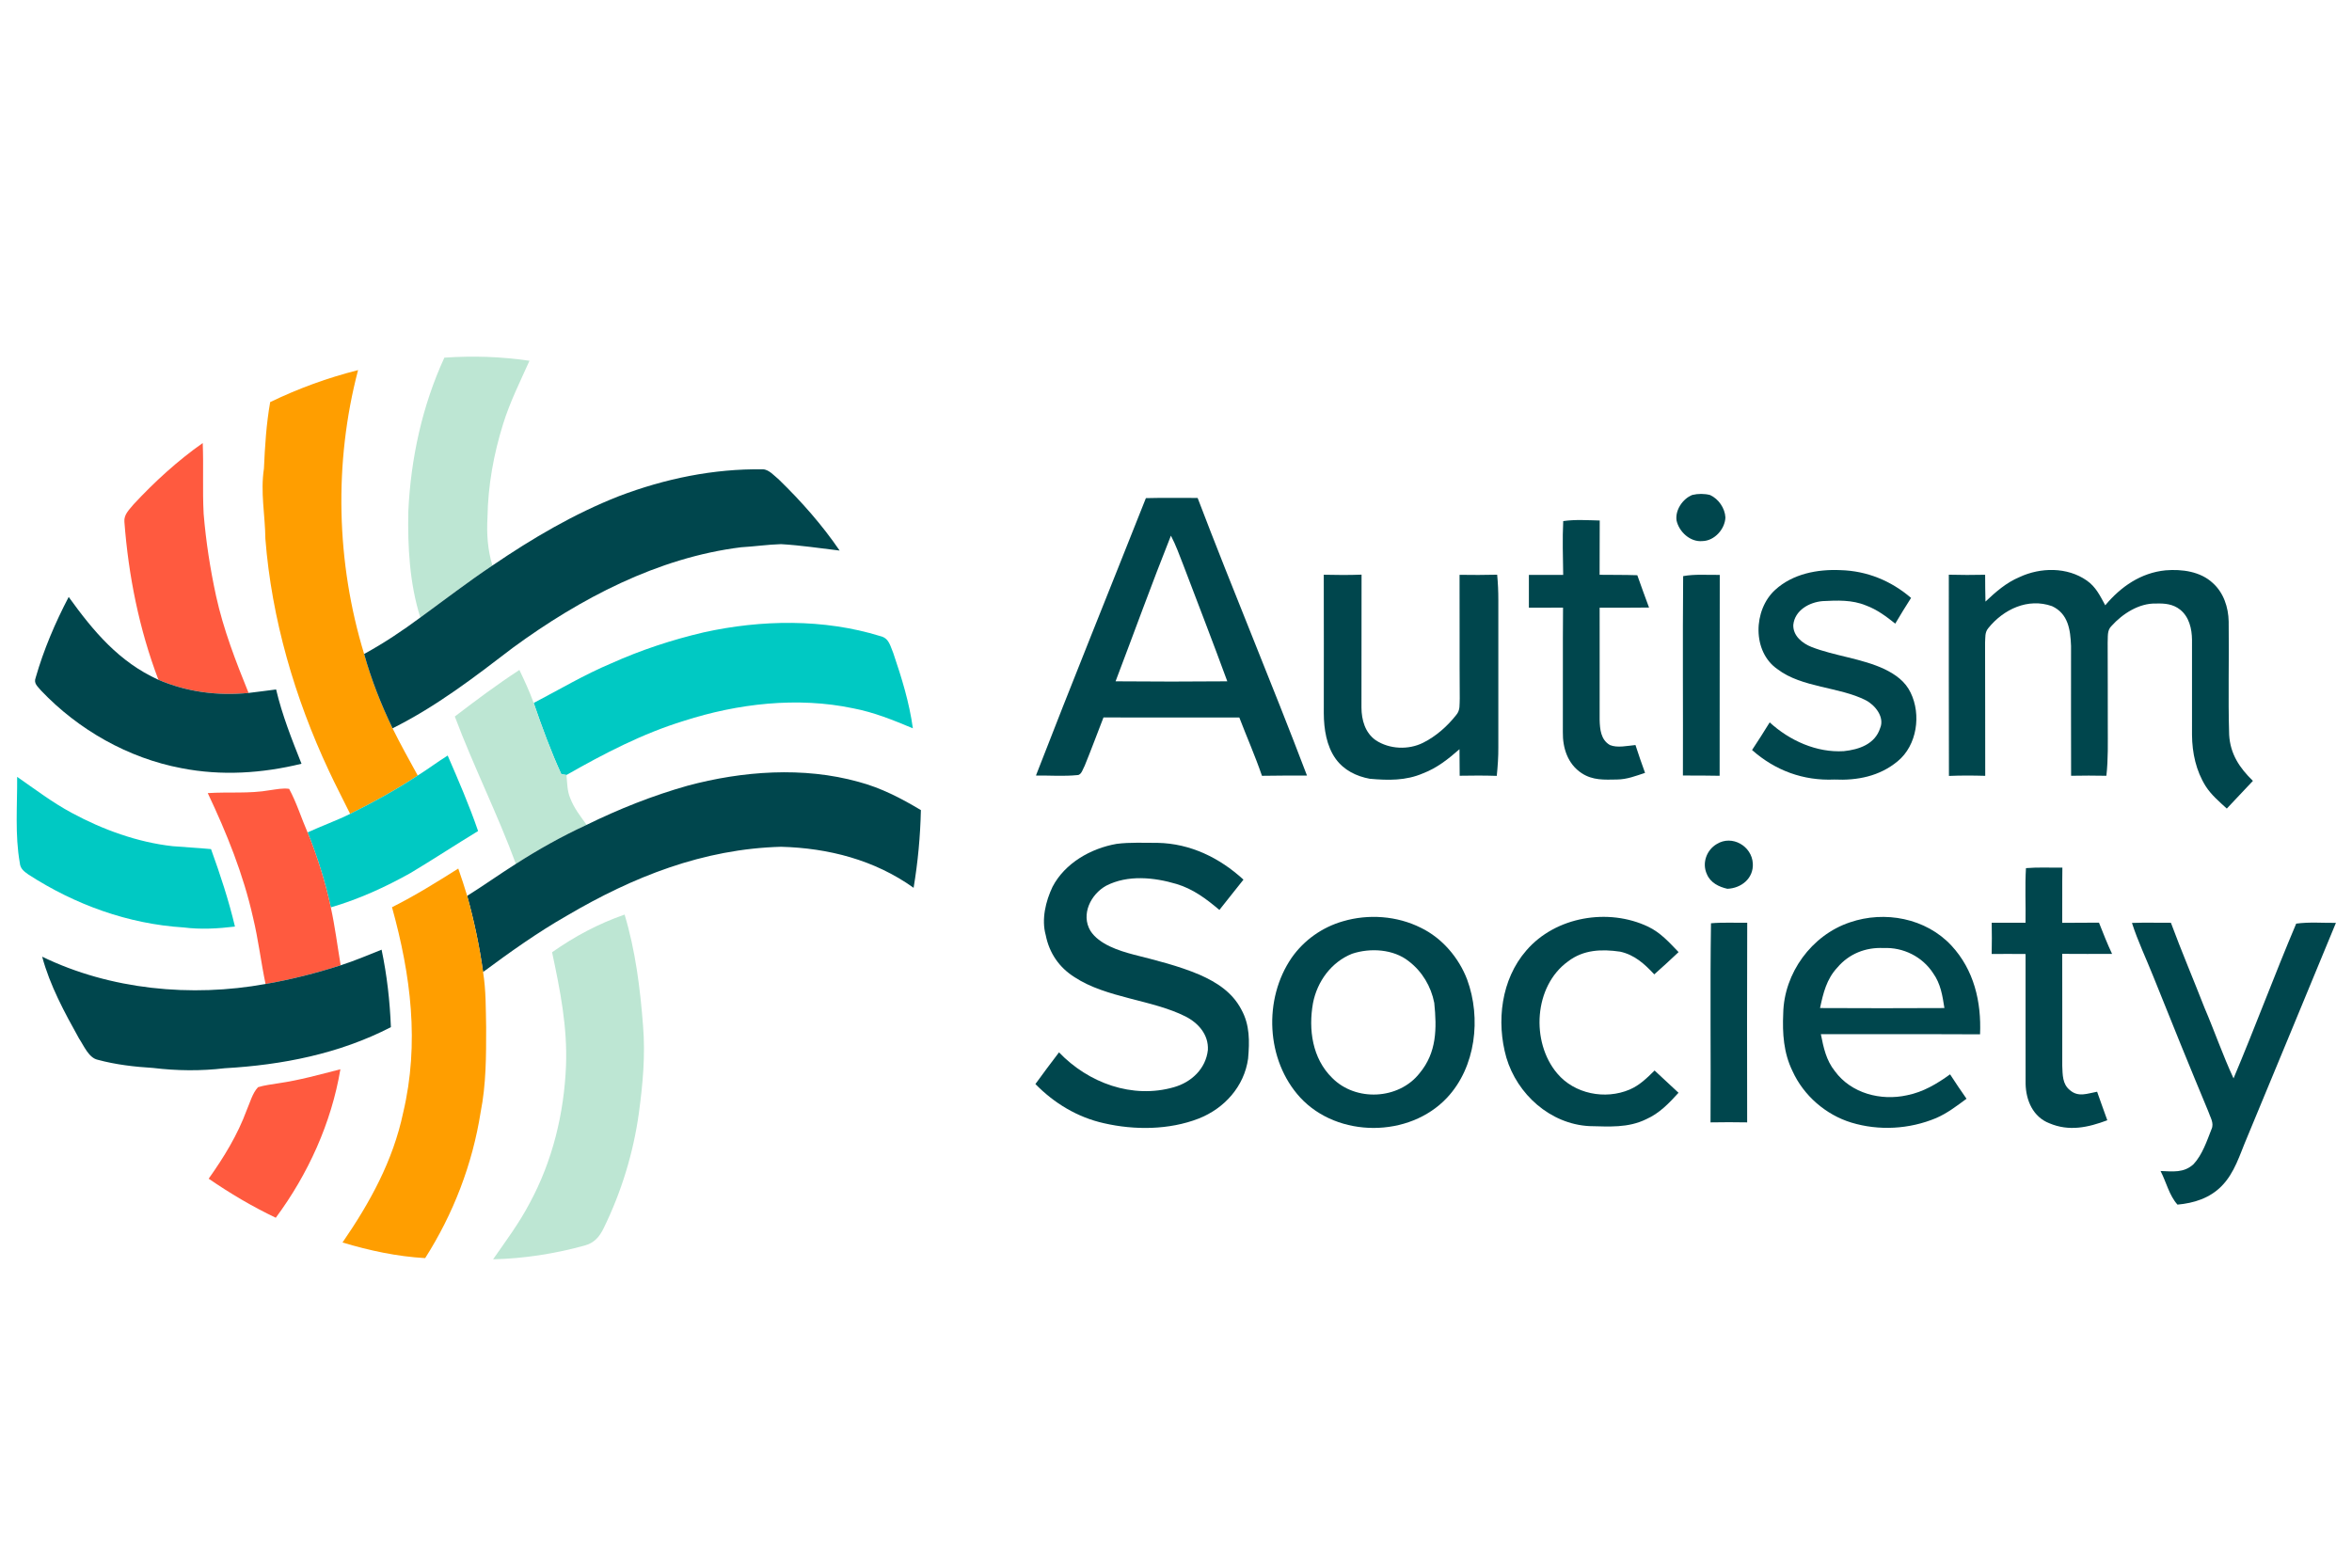 <svg xmlns="http://www.w3.org/2000/svg" width="600" height="400" viewBox="0 0 600 400" fill="none"><path d="M135.07 92.05C132.726 97.285 130.085 102.589 128.382 108.058C125.945 115.816 124.484 123.871 124.359 132.011C124.124 136.207 124.39 140.253 125.617 144.293C119.335 148.488 113.335 153.113 107.226 157.558C104.492 148.918 103.976 139.496 104.163 130.496C104.788 117.003 107.702 103.55 113.359 91.254C120.788 90.754 127.695 90.98 135.07 92.05Z" fill="#BDE6D3"></path><path d="M91.345 94.433C85.142 118.058 85.76 143.519 92.892 166.863C94.713 173.402 97.197 179.714 100.142 185.832C102.158 189.91 104.377 193.894 106.564 197.878C101.025 201.527 95.252 204.714 89.322 207.66C87.517 203.964 85.595 200.339 83.869 196.605C75.197 178.105 69.291 157.878 67.697 137.464C67.635 131.378 66.4 125.636 67.33 119.55C67.588 113.839 67.924 108.238 68.924 102.589C76.275 99.066 83.439 96.441 91.345 94.433Z" fill="#FF9E00"></path><path d="M51.717 113.042C51.959 119.058 51.631 125.089 51.951 131.105C52.537 138.16 53.623 145.175 55.123 152.089C57.014 160.667 60.131 168.699 63.412 176.808C55.451 177.566 47.78 176.582 40.412 173.449C35.498 160.519 32.78 146.917 31.733 133.152C31.561 131.269 33.014 130.011 34.1 128.66C39.444 122.917 45.287 117.566 51.717 113.042Z" fill="#FF5A3F"></path><path d="M194.609 119.746C196.141 119.761 197.594 121.464 198.727 122.394C204.43 127.933 209.703 133.91 214.195 140.48C209.25 139.894 204.234 139.128 199.227 138.839C195.836 138.941 192.461 139.441 189.063 139.636C167.813 142.261 147.938 152.746 130.859 165.253C120.906 172.871 111.437 180.175 100.141 185.832C97.195 179.714 94.711 173.402 92.891 166.863C97.898 164.121 102.648 160.964 107.227 157.558C113.336 153.113 119.336 148.488 125.617 144.293C135.836 137.347 146.352 131.136 157.883 126.597C169.641 122.128 182 119.566 194.609 119.746Z" fill="#00464D"></path><path d="M431.72 126.285C433.157 125.933 434.829 125.933 436.251 126.308C438.415 127.3 440.04 129.668 440.157 132.035C440.032 135.011 437.368 137.996 434.306 138.058C431.204 138.371 428.313 135.699 427.688 132.793C427.306 130.152 429.274 127.23 431.72 126.285Z" fill="#00464D"></path><path d="M398.781 132.957C401.828 132.511 405.023 132.738 408.094 132.808C408.047 137.425 408.102 142.043 408.062 146.66C411.273 146.699 414.477 146.66 417.68 146.769C418.648 149.527 419.656 152.277 420.672 155.019C416.477 155.074 412.273 155.058 408.07 155.05C408.102 164.574 408.055 174.105 408.07 183.629C408.133 186.05 408.359 188.746 410.687 190.097C412.594 190.894 415.195 190.277 417.211 190.097C417.969 192.488 418.812 194.839 419.656 197.199C417.258 197.988 415.078 198.863 412.508 198.894C409.25 198.949 406.312 199.144 403.469 197.269C399.93 194.941 398.617 190.847 398.687 186.777C398.734 176.199 398.641 165.621 398.734 155.043C395.836 155.05 392.93 155.058 390.023 155.058C390.039 152.261 390.039 149.472 390.023 146.683C392.938 146.675 395.852 146.691 398.773 146.683C398.711 142.113 398.555 137.519 398.781 132.957Z" fill="#00464D"></path><path d="M292.32 127.098C296.719 126.973 301.117 127.082 305.516 127.051C314.547 150.754 324.406 174.168 333.414 197.887C329.586 197.895 325.758 197.871 321.93 197.949C320.203 192.902 318.055 188.043 316.148 183.066C304.594 183.082 293.047 183.09 281.5 183.059C279.898 187.168 278.375 191.309 276.703 195.387C276.266 196.129 275.898 197.73 274.891 197.762C271.383 198.121 267.797 197.84 264.273 197.879C273.43 174.238 282.977 150.683 292.32 127.098ZM298.703 136.676C293.805 148.973 289.297 161.465 284.586 173.84C294.07 173.926 303.602 173.926 313.086 173.84C309.445 163.91 305.625 154.051 301.867 144.168C300.883 141.668 299.961 139.051 298.703 136.676Z" fill="#00464D"></path><path d="M469.547 145.472C476.273 145.659 482.43 148.191 487.516 152.558C486.148 154.73 484.773 156.894 483.484 159.12C481.156 157.269 478.836 155.527 476.016 154.488C472.477 153.019 468.695 153.183 464.922 153.378C461.531 153.675 457.867 155.714 457.477 159.417C457.359 162.214 459.773 164.159 462.156 165.089C467.984 167.363 475.023 168.019 480.789 170.753C483.57 172.113 486.016 173.847 487.391 176.706C490.148 182.316 489.063 190.175 484.086 194.245C479.492 198.058 473.805 199.183 467.953 198.902C460.047 199.253 452.859 196.605 446.953 191.37C448.477 189.034 450.008 186.706 451.453 184.316C456.516 188.956 463.406 192.081 470.352 191.659C474.234 191.261 478.32 189.87 479.625 185.792C480.828 182.995 478.367 179.909 475.969 178.675C469.273 175.245 459.648 175.48 453.469 170.761C446.93 166.284 447.242 155.605 452.844 150.511C457.328 146.402 463.641 145.199 469.547 145.472Z" fill="#00464D"></path><path d="M532.35 148.129C534.678 149.754 535.733 152.027 537.053 154.441C541.053 149.675 546.131 146.144 552.459 145.519C556.623 145.183 561.334 145.8 564.498 148.769C567.256 151.246 568.467 154.949 568.538 158.574C568.67 168.207 568.366 177.886 568.663 187.511C568.952 192.394 571.311 195.933 574.725 199.238C572.506 201.597 570.295 203.965 568.061 206.308C566.163 204.566 564.069 202.793 562.678 200.605C560.209 196.66 559.233 192.152 559.186 187.527C559.147 179.441 559.225 171.347 559.186 163.261C559.155 160.433 558.467 157.402 556.155 155.558C554.35 154.121 552.248 153.925 550.014 153.996C545.694 153.863 541.444 156.605 538.655 159.722C537.459 160.84 537.772 162.519 537.67 164.004C537.709 171.058 537.686 178.105 537.702 185.16C537.694 189.441 537.827 193.668 537.342 197.941C534.342 197.879 531.342 197.879 528.342 197.941C528.288 186.894 528.342 175.847 528.327 164.808C528.163 160.707 527.623 156.582 523.475 154.66C517.327 152.488 511.077 155.465 507.194 160.3C506.288 161.41 506.491 162.668 506.397 164.019C506.452 175.332 506.397 186.644 506.436 197.957C503.342 197.863 500.264 197.847 497.178 197.98C497.116 180.863 497.163 163.754 497.147 146.636C500.241 146.722 503.319 146.722 506.413 146.652C506.42 148.933 506.436 151.215 506.498 153.496C509.139 151.004 511.788 148.675 515.178 147.246C520.553 144.73 527.373 144.644 532.35 148.129Z" fill="#00464D"></path><path d="M337.695 146.644C340.914 146.722 344.125 146.746 347.336 146.621C347.305 157.925 347.328 169.23 347.312 180.527C347.328 183.707 348.242 186.972 350.961 188.878C354.453 191.175 359.258 191.386 363 189.535C366.297 187.894 369.195 185.339 371.469 182.449C372.57 181.183 372.297 179.761 372.383 178.199C372.305 167.683 372.383 157.175 372.336 146.667C375.531 146.722 378.727 146.714 381.93 146.636C382.133 148.8 382.234 150.941 382.227 153.113C382.219 165.621 382.211 178.128 382.227 190.636C382.25 193.089 382.078 195.519 381.828 197.964C378.672 197.863 375.523 197.871 372.367 197.933C372.344 195.675 372.344 193.417 372.32 191.16C369.469 193.66 366.602 195.949 363.023 197.316C358.625 199.222 354.117 199.121 349.437 198.707C346.008 198.074 342.828 196.511 340.75 193.636C338.391 190.363 337.727 185.996 337.703 182.05C337.703 170.253 337.734 158.449 337.695 146.644Z" fill="#00464D"></path><path d="M429.377 146.996C432.408 146.441 435.635 146.738 438.713 146.683C438.666 163.769 438.72 180.855 438.681 197.941C435.556 197.886 432.439 197.863 429.314 197.878C429.377 180.949 429.22 163.91 429.377 146.996Z" fill="#00464D"></path><path d="M17.523 152.316C23.827 161.066 30.343 168.878 40.413 173.449C47.78 176.582 55.452 177.566 63.413 176.808C65.757 176.558 68.093 176.191 70.436 175.917C71.983 182.472 74.436 188.621 76.913 194.871C66.866 197.332 56.491 198.003 46.304 196.003C32.718 193.449 19.983 186.207 10.483 176.207C9.632 175.144 8.515 174.417 9.101 172.902C11.132 165.8 14.101 158.847 17.523 152.316Z" fill="#00464D"></path><path d="M224.578 162.308C226.836 162.847 227.078 164.785 227.883 166.644C230.023 172.964 231.961 179.191 232.875 185.832C227.891 183.753 222.984 181.746 217.656 180.73C203.438 177.73 188.219 179.511 174.484 183.925C163.852 187.191 154.125 192.269 144.508 197.738C144.07 197.668 143.633 197.597 143.195 197.535C140.484 191.589 138.266 185.535 136.148 179.363C142.734 175.925 149.031 172.16 155.906 169.269C163.492 165.855 171.422 163.246 179.523 161.347C194.187 158.105 210.148 157.839 224.578 162.308Z" fill="#00C9C3"></path><path d="M132.5 170.941C133.82 173.707 135.102 176.488 136.148 179.363C138.266 185.535 140.484 191.589 143.195 197.535C143.633 197.597 144.07 197.667 144.508 197.738C144.711 199.785 144.664 201.761 145.461 203.636C146.445 206.238 148.055 208.23 149.648 210.464C143.414 213.339 137.375 216.714 131.602 220.425C126.922 207.691 120.789 195.519 116.023 182.816C121.398 178.699 126.82 174.644 132.5 170.941Z" fill="#BDE6D3"></path><path d="M114.203 192.777C116.953 199.121 119.719 205.496 121.961 212.042C116.188 215.55 110.547 219.261 104.758 222.73C98.305 226.347 91.508 229.449 84.391 231.519C82.984 225.011 80.969 218.566 78.461 212.394C82.062 210.722 85.773 209.425 89.32 207.66C95.25 204.714 101.023 201.527 106.562 197.878C109.156 196.246 111.609 194.41 114.203 192.777Z" fill="#00C9C3"></path><path d="M219.039 199.496C224.742 201.011 229.883 203.683 234.922 206.699C234.766 213.402 234.164 219.917 233.063 226.527C223.133 219.417 211.336 216.378 199.242 216.058C179.367 216.605 161.5 223.699 144.578 233.66C137.109 237.925 130.141 242.902 123.234 248.011C122.328 241.456 120.945 234.956 119.18 228.581C123.383 225.949 127.414 223.074 131.602 220.425C137.375 216.714 143.414 213.339 149.648 210.464C157.938 206.402 166.5 202.988 175.391 200.48C189.398 196.714 204.953 195.566 219.039 199.496Z" fill="#00464D"></path><path d="M4.375 198.214C8.93 201.378 13.469 204.832 18.336 207.425C26.227 211.691 35.063 214.902 44 215.902C47.273 216.183 50.563 216.339 53.836 216.652C56.188 223.175 58.336 229.66 59.938 236.417C55.57 236.941 51.242 237.199 46.859 236.644C32.688 235.753 19.172 230.839 7.289 223.167C6.172 222.371 5.172 221.683 5.055 220.183C3.781 213.027 4.43 205.464 4.375 198.214Z" fill="#00C9C3"></path><path d="M73.758 201.277C75.664 204.8 76.867 208.722 78.461 212.394C80.969 218.566 82.984 225.011 84.391 231.519C85.461 236.41 86.078 241.371 86.906 246.3C80.625 248.308 74.234 249.941 67.742 251.066C66.562 245.425 65.906 239.714 64.547 234.105C62.062 223.027 57.836 212.589 53 202.363C58.477 202.011 63.531 202.558 68.875 201.621C70.445 201.41 72.18 201.035 73.758 201.277Z" fill="#FF5A3F"></path><path d="M295.352 215.058C303.687 215.23 311.141 218.879 317.211 224.441C315.141 226.996 313.141 229.613 311.07 232.175C307.734 229.355 304.375 226.824 300.125 225.551C294.414 223.847 287.688 223.168 282.211 225.98C278.273 228.144 275.672 233.316 278.164 237.496C280.375 240.957 285.414 242.574 289.18 243.566C294.773 244.988 300.711 246.441 306.039 248.715C310.438 250.66 314.367 253.191 316.664 257.574C318.859 261.543 318.773 265.73 318.391 270.121C317.406 277.215 312.336 282.832 305.773 285.41C298.234 288.332 289.445 288.386 281.625 286.597C274.906 285.105 268.922 281.504 264.133 276.597C266.102 273.871 268.125 271.183 270.156 268.511C277.633 276.316 288.859 280.457 299.469 277.402C303.953 276.129 307.617 272.675 308.133 267.894C308.336 263.996 305.703 261.011 302.398 259.34C293.914 255.074 282.195 254.644 274.141 249.34C270.18 246.855 267.68 243.183 266.766 238.597C265.641 234.558 266.75 229.957 268.508 226.261C271.664 220.222 278.281 216.457 284.852 215.316C288.305 214.871 291.867 215.074 295.352 215.058Z" fill="#00464D"></path><path d="M437.97 215.347C441.868 212.941 446.907 215.886 447.149 220.324C447.36 224.12 444.212 226.636 440.657 226.777C438.485 226.292 436.329 225.222 435.431 223.05C434.126 220.238 435.337 216.878 437.97 215.347Z" fill="#00464D"></path><path d="M516.828 221.503C519.906 221.245 523.023 221.417 526.117 221.378C526.039 226.074 526.125 230.769 526.078 235.464C529.203 235.449 532.328 235.441 535.453 235.417C536.516 238.097 537.562 240.785 538.797 243.394C534.562 243.371 530.32 243.441 526.078 243.378C526.117 252.894 526.07 262.417 526.086 271.933C526.195 274.222 526.086 276.605 528.062 278.175C530.219 280.035 532.539 278.988 534.977 278.558C535.812 281.003 536.727 283.41 537.578 285.839C532.664 287.683 527.844 288.746 522.797 286.605C518.625 284.988 516.828 280.777 516.734 276.55C516.703 265.511 516.742 254.456 516.727 243.417C513.844 243.386 510.961 243.394 508.078 243.41C508.141 240.745 508.141 238.089 508.086 235.433C510.969 235.449 513.844 235.456 516.719 235.441C516.797 230.8 516.547 226.128 516.828 221.503Z" fill="#00464D"></path><path d="M116.906 221.613C117.703 223.933 118.484 226.23 119.18 228.582C120.945 234.957 122.328 241.457 123.234 248.011C123.992 252.714 123.914 257.378 124.016 262.121C124.023 269.41 124.031 276.621 122.609 283.8C120.523 297.058 115.664 309.691 108.461 321.011C101.266 320.605 94.266 319.089 87.375 317.027C94.414 306.8 100.266 296.152 102.852 283.886C107.039 266.16 104.805 248.792 100 231.48C105.852 228.542 111.383 225.105 116.906 221.613Z" fill="#FF9E00"></path><path d="M159.336 233.355C162.086 242.488 163.32 252.191 164.039 261.691C164.664 269.246 163.984 276.582 162.969 284.066C161.555 294.238 158.508 304.152 154 313.371C152.898 315.621 151.57 317.175 149.063 317.824C141.5 319.91 133.641 321.128 125.789 321.316C129.094 316.566 132.422 312.121 135.109 307.003C140.953 296.222 143.891 284.121 144.391 271.917C144.766 261.972 142.891 252.628 140.836 242.972C146.664 238.878 152.594 235.714 159.336 233.355Z" fill="#BDE6D3"></path><path d="M420.452 236.449C423.663 237.995 425.788 240.425 428.21 242.933C426.171 244.863 424.108 246.753 422.007 248.613C419.515 245.941 416.976 243.62 413.288 242.816C408.562 242.136 403.937 242.3 400.007 245.308C391.273 251.613 390.483 265.863 397.226 273.863C401.624 279.128 409.499 280.659 415.726 278.003C418.304 276.894 420.116 275.074 422.085 273.144C424.116 275.042 426.163 276.925 428.194 278.824C425.726 281.535 423.351 284.05 419.937 285.574C415.28 287.847 410.476 287.433 405.437 287.331C395.483 286.8 387.054 279.238 384.273 269.847C381.663 260.659 382.944 249.886 389.374 242.511C396.819 233.855 410.288 231.605 420.452 236.449Z" fill="#00464D"></path><path d="M436.477 235.574C439.54 235.308 442.642 235.488 445.72 235.433C445.657 252.41 445.681 269.394 445.704 286.379C442.587 286.316 439.477 286.324 436.36 286.379C436.47 269.472 436.227 252.449 436.477 235.574Z" fill="#00464D"></path><path d="M543.867 235.488C547.18 235.363 550.5 235.472 553.805 235.449C556.508 242.746 559.555 249.902 562.375 257.144C564.938 263.121 567.039 269.253 569.781 275.152C575.281 262.113 580.242 248.699 585.766 235.667C589.086 235.207 592.547 235.511 595.898 235.472C588.367 253.785 580.75 272.058 573.18 290.363C571.344 294.652 570.078 299.261 566.711 302.66C563.68 305.722 559.687 306.98 555.484 307.363C553.383 305.058 552.594 301.55 551.164 298.785C554.258 298.894 557.086 299.332 559.57 297.05C561.805 294.66 562.977 291.136 564.156 288.128C564.898 286.542 563.812 285.058 563.328 283.55C558.57 272.128 553.922 260.675 549.328 249.191C547.516 244.636 545.367 240.16 543.867 235.488Z" fill="#00464D"></path><path d="M97.344 242.316C98.719 248.832 99.461 255.441 99.719 262.082C86.531 268.886 72.023 271.73 57.305 272.566C51.227 273.292 45.109 273.222 39.031 272.488C34.312 272.199 29.5 271.644 24.922 270.402C22.633 269.917 21.375 266.777 20.172 264.996C16.484 258.378 12.727 251.449 10.758 244.097C28.133 252.542 48.852 254.511 67.742 251.066C74.234 249.941 80.625 248.308 86.906 246.3C90.461 245.152 93.875 243.707 97.344 242.316Z" fill="#00464D"></path><path d="M471.913 235.34C480.819 232.285 491.296 234.27 497.812 241.262C503.577 247.488 505.468 255.59 505.116 263.91C491.577 263.84 478.046 263.91 464.507 263.879C465.187 267.301 465.851 270.527 468.093 273.324C472.257 278.996 479.812 280.941 486.499 279.457C490.632 278.629 494.101 276.551 497.468 274.121C498.819 276.223 500.233 278.293 501.663 280.348C499.14 282.207 496.804 284.02 493.897 285.285C487.085 288.129 479.335 288.574 472.265 286.426C465.741 284.434 460.101 279.519 457.28 273.309C454.991 268.637 454.679 263.691 454.905 258.582C455.093 248.301 462.148 238.606 471.913 235.34ZM480.484 241.894C475.93 241.675 471.687 243.362 468.727 246.854C465.969 249.8 465.109 253.37 464.297 257.206C474.867 257.261 485.461 257.261 496.023 257.206C495.523 254.003 495.07 251.018 493.141 248.308C490.398 244.089 485.508 241.659 480.484 241.894Z" fill="#00464D"></path><path d="M342.616 235.058C349.108 233.152 356.397 233.683 362.46 236.722C367.882 239.339 372.14 244.347 374.272 249.933C377.89 259.769 376.491 272.253 369.14 280.089C359.522 290.355 341.257 290.394 331.687 280.035C322.944 270.503 322.241 254.925 329.515 244.355C332.679 239.847 337.327 236.574 342.616 235.058ZM359.406 245.285C355.484 242.144 349.523 241.808 344.906 243.355C339.609 245.48 336.023 250.417 334.945 255.949C333.75 262.675 334.766 270.05 339.828 275.019C345.836 281.128 356.805 280.605 362.125 273.847C366.539 268.55 366.547 262.425 365.883 255.886C365.07 251.699 362.805 247.886 359.406 245.285Z" fill="#00464D"></path><path d="M86.836 272.824C84.547 286.488 78.586 299.613 70.352 310.714C64.312 307.824 58.758 304.542 53.234 300.746C57.125 295.261 60.594 289.605 62.93 283.269C63.766 281.363 64.383 278.933 65.82 277.402C67.516 276.878 69.328 276.683 71.07 276.394C76.477 275.605 81.562 274.175 86.836 272.824Z" fill="#FF5A3F"></path></svg>